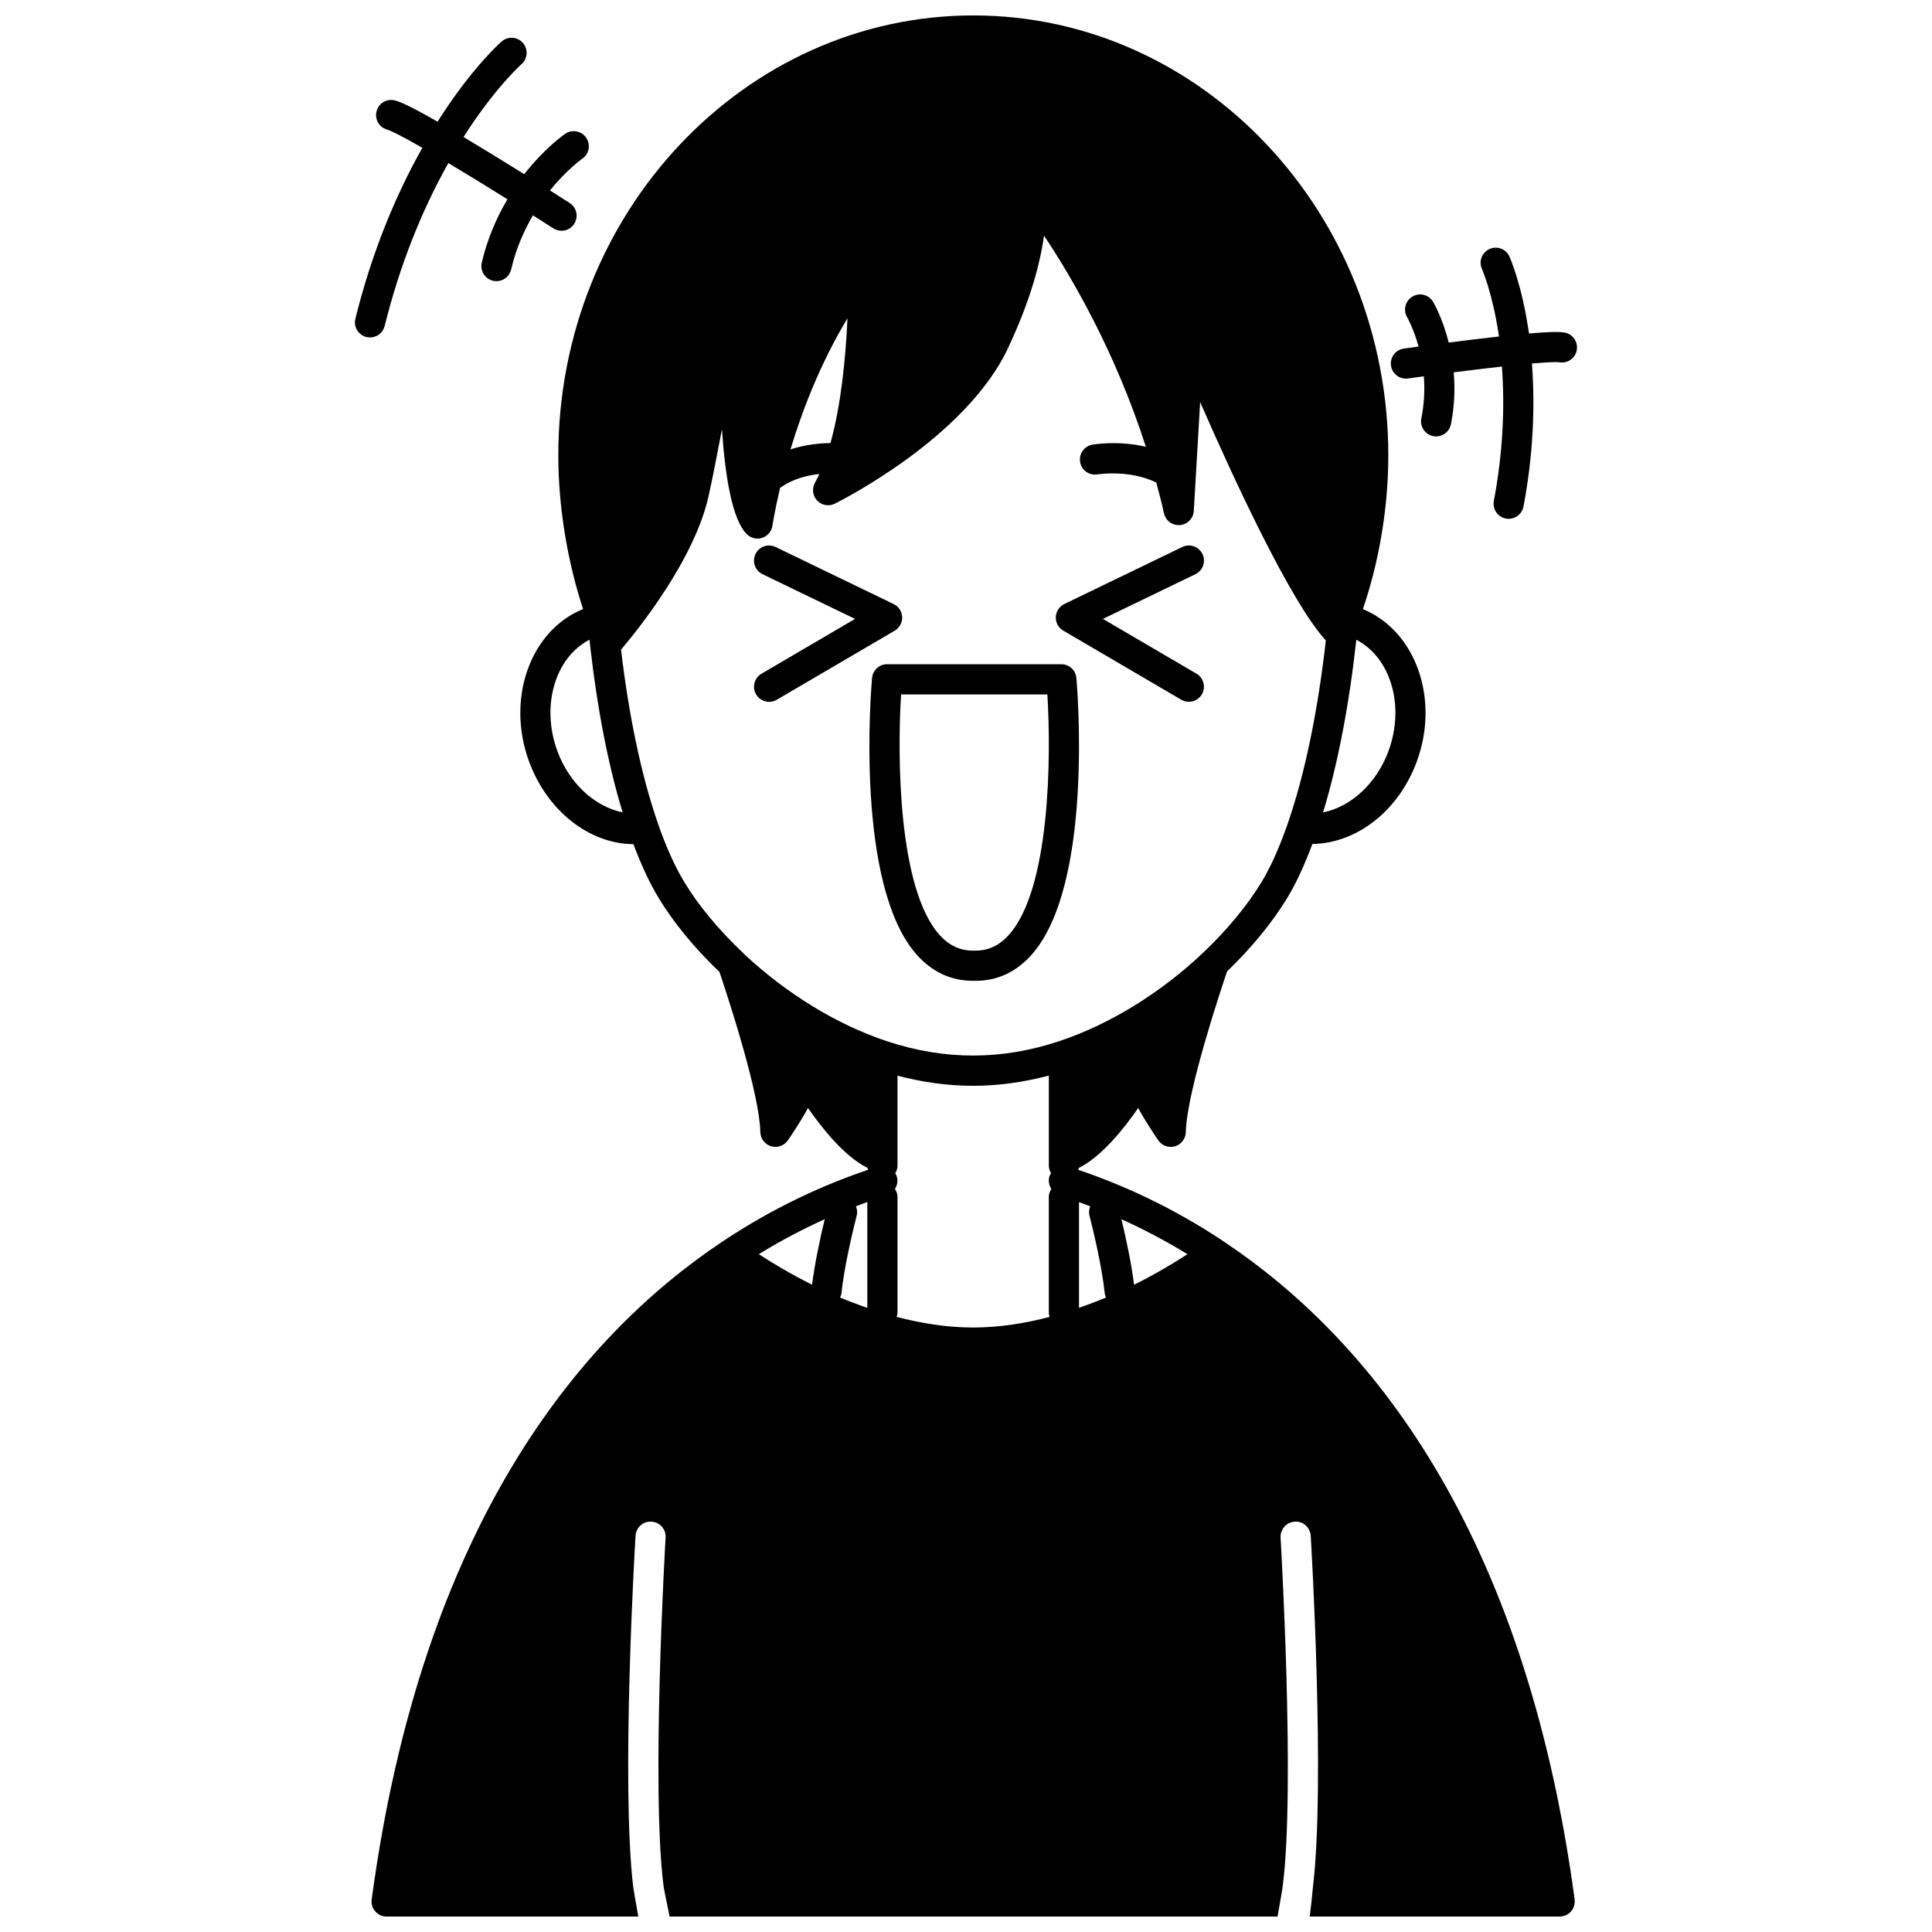 <?xml version="1.0" encoding="UTF-8"?>
<!-- Uploaded to: ICON Repo, www.svgrepo.com, Generator: ICON Repo Mixer Tools -->
<svg width="800px" height="800px" version="1.1" viewBox="144 144 512 512" xmlns="http://www.w3.org/2000/svg">
 <defs>
  <clipPath id="a">
   <path d="m242 148.09h320v503.81h-320z"/>
  </clipPath>
 </defs>
 <g clip-path="url(#a)">
  <path d="m468.37 473.05c-13.895-9.289-27.277-15.199-38.633-19.039 0.047-0.172 0.141-0.324 0.168-0.504 6.023-3.004 11.875-10.289 15.727-15.871 2.113 3.867 4.59 7.504 5.34 8.586 0.988 1.422 2.781 2.051 4.434 1.551 1.66-0.5 2.809-2.008 2.848-3.738 0.242-10.672 9.254-37.66 10.93-42.598 6.551-6.316 12.109-13.086 16.047-19.641 2.289-3.777 4.481-8.559 6.562-14.125 11.773-0.188 22.852-8.766 27.676-21.871 6.106-16.59-0.281-34.621-14.289-40.371 4.348-12.758 6.738-27.047 6.738-40.738 0.004-64.293-49.328-116.6-109.96-116.6-60.656 0-110 52.305-110 116.6 0 13.477 2.387 28.059 6.57 40.715-14.012 5.68-20.438 23.762-14.324 40.395 4.863 13.211 16.066 21.836 27.656 21.91 2.027 5.406 4.227 10.156 6.574 14.062 3.918 6.559 9.531 13.391 16.242 19.82 2.684 7.984 10.625 32.434 10.824 42.426 0.035 1.734 1.184 3.246 2.844 3.75 1.664 0.496 3.449-0.125 4.441-1.551 0.746-1.078 3.231-4.727 5.348-8.594 3.859 5.582 9.73 12.875 15.758 15.883 0.023 0.18 0.121 0.328 0.168 0.5-11.383 3.844-24.734 9.754-38.633 19.043-38.027 25.352-79.609 75.453-92.926 174.34-0.16 1.121 0.199 2.277 0.961 3.16 0.754 0.875 1.832 1.355 2.992 1.355h66.703c-0.672-3.781-1.281-7.246-1.367-7.996-3.199-27.352 0.441-90.047 0.641-92.887 0.121-2.199 2-3.957 4.238-3.758 2.199 0.121 3.879 2 3.719 4.238-0.039 0.68-3.879 66.535-0.52 92.406 0.047 0.492 0.758 3.992 1.586 7.996h161.11c0.641-3.582 1.305-7.363 1.363-7.996 3.359-25.871-0.52-91.727-0.559-92.406-0.121-2.238 1.559-4.117 3.758-4.238 2.238-0.199 4.078 1.559 4.238 3.758 0.16 2.84 3.84 65.535 0.602 92.887-0.355 3.746-0.637 6.281-0.879 7.996h66.215c1.16 0 2.277-0.48 3.039-1.359 0.758-0.879 1.078-2.039 0.961-3.16-13.316-98.879-54.902-148.98-92.93-174.33zm-109.16 11.414c-5.941-2.977-10.84-5.945-14.113-8.098 6.008-3.695 11.863-6.731 17.461-9.266-1.277 5.324-2.656 11.801-3.348 17.363zm14.633 6.129c-2.504-0.863-4.898-1.766-7.191-2.734 0.148-0.355 0.293-0.715 0.336-1.121 0.707-6.773 2.848-15.859 4.059-20.672 0.211-0.836 0.07-1.648-0.215-2.394 1.02-0.387 2.023-0.766 3.019-1.121l-0.004 28.043zm138.12-147.55c-3.18 8.641-10.008 14.785-17.328 16.254 3.902-12.867 6.922-28.539 8.805-45.754 9.082 4.695 12.949 17.465 8.523 29.5zm-143.37-114.7c-0.516 11.219-1.793 23.359-4.512 33.078-3.027 0.031-6.769 0.43-10.594 1.672 3.164-10.492 7.981-22.914 15.105-34.75zm-76.883 114.7c-4.434-12.059-0.543-24.863 8.52-29.508 0.066 0.574 0.117 1.188 0.188 1.746 1.852 16.523 4.797 31.578 8.578 44-7.305-1.484-14.109-7.606-17.285-16.238zm130.45 149.95c-6.453 1.688-13.301 2.812-20.281 2.812-6.981 0-13.793-1.125-20.242-2.812 0.094-0.336 0.207-0.664 0.207-1.027v-30.789c0-0.785-0.285-1.477-0.676-2.09 0.617-0.969 0.855-2.16 0.477-3.344-0.094-0.305-0.25-0.555-0.398-0.816 0.348-0.59 0.602-1.242 0.602-1.984v-23.875c6.707 1.758 13.41 2.684 19.992 2.684 6.648 0 13.395-0.938 20.113-2.707v23.898c0 0.727 0.246 1.371 0.586 1.961-0.16 0.266-0.328 0.527-0.43 0.836-0.359 1.188-0.109 2.383 0.512 3.356-0.387 0.617-0.672 1.305-0.672 2.082v30.789c0 0.363 0.117 0.691 0.211 1.027zm-43.062-73.043c-13.156-4.34-26.594-12.539-37.883-23.105-0.02-0.023-0.047-0.047-0.07-0.074-0.02-0.023-0.043-0.043-0.062-0.066-0.062-0.07-0.129-0.145-0.199-0.211-6.414-6.051-11.949-12.73-15.586-18.82-2.477-4.121-4.805-9.309-6.93-15.41-0.016-0.043-0.027-0.094-0.043-0.137-0.031-0.082-0.043-0.172-0.082-0.25-4.258-12.332-7.578-28.086-9.656-45.723 4.391-5.168 19.633-24.031 23.27-41.012 1.113-5.129 2.074-10.129 2.984-14.852 0.164-0.848 0.328-1.691 0.488-2.523 0.809 12.09 2.652 24.035 6.656 27.859 1.082 1.031 2.652 1.379 4.062 0.887 1.41-0.488 2.434-1.723 2.656-3.199 0.008-0.043 0.586-3.941 2.043-10.078 0.102-0.055 0.207-0.082 0.305-0.152 3.156-2.219 6.906-3.125 10.09-3.469-0.371 0.785-0.738 1.594-1.133 2.266-0.891 1.523-0.672 3.453 0.531 4.746 0.777 0.832 1.84 1.266 2.922 1.266 0.602 0 1.207-0.137 1.77-0.414 1.41-0.699 34.73-17.406 45.906-41.23 5.129-10.938 8.23-20.645 9.547-29.797 7.144 10.715 18.809 30.5 26.98 55.945-7.297-1.715-13.809-0.621-14.18-0.555-2.172 0.383-3.613 2.449-3.234 4.621 0.379 2.172 2.434 3.625 4.621 3.25 0.094-0.012 8.465-1.328 15.555 2.168 0.738 2.734 1.449 5.43 2.043 8.148 0.434 1.945 2.203 3.281 4.223 3.121 1.992-0.16 3.559-1.758 3.676-3.75l1.684-28.836c8.812 20.164 23.965 53 33.309 63.168-2.098 18.629-5.535 35.254-9.984 48.191-0.051 0.117-0.074 0.238-0.121 0.363-2.188 6.281-4.5 11.457-6.883 15.391-3.68 6.113-9.16 12.758-15.441 18.715-11.309 10.746-24.891 19.105-38.254 23.535-15.18 5.051-30.215 5.094-45.578 0.023zm50.852 70.641v-28.016c0.977 0.348 1.973 0.723 2.977 1.109-0.289 0.746-0.43 1.559-0.215 2.394 1.211 4.797 3.348 13.867 4.059 20.668 0.043 0.402 0.184 0.766 0.336 1.121-2.297 0.957-4.676 1.855-7.156 2.723zm14.59-6.121c-0.719-5.769-2.184-12.512-3.348-17.367 5.602 2.535 11.465 5.574 17.5 9.27-3.273 2.148-8.199 5.121-14.152 8.098z"/>
 </g>
 <path d="m383.08 307.52c-0.059-1.477-0.922-2.801-2.254-3.441l-31.27-15.113c-1.988-0.969-4.379-0.133-5.34 1.859-0.961 1.988-0.129 4.379 1.859 5.34l24.52 11.852-24.797 14.527c-1.906 1.117-2.547 3.566-1.426 5.469 0.742 1.273 2.082 1.98 3.453 1.98 0.684 0 1.383-0.176 2.016-0.547l31.27-18.312c1.273-0.754 2.027-2.141 1.969-3.613z"/>
 <path d="m461.08 322.54-24.797-14.527 24.52-11.852c1.992-0.961 2.824-3.352 1.859-5.34-0.965-1.988-3.356-2.828-5.34-1.859l-31.27 15.113c-1.332 0.645-2.195 1.969-2.254 3.441-0.059 1.477 0.699 2.863 1.977 3.606l31.27 18.312c0.637 0.371 1.332 0.547 2.016 0.547 1.371 0 2.711-0.707 3.453-1.98 1.109-1.895 0.473-4.344-1.434-5.461z"/>
 <path d="m425.27 320.03h-46.184c-2.07 0-3.797 1.578-3.984 3.644-0.199 2.246-4.734 55.207 12.078 73.594 4.039 4.414 8.969 6.656 14.66 6.656 0.117 0 0.227-0.004 0.34-0.012 0.113 0.008 0.223 0.012 0.34 0.012 5.676 0 10.602-2.234 14.629-6.644 16.809-18.367 12.305-71.352 12.102-73.602-0.184-2.062-1.91-3.648-3.981-3.648zm-14.023 71.852c-2.492 2.723-5.344 4.043-8.73 4.043-0.117 0-0.227 0.004-0.34 0.012-0.113-0.008-0.223-0.012-0.34-0.012-3.394 0-6.258-1.328-8.754-4.055-11.086-12.121-11.324-47.293-10.285-63.84h38.762c1.031 16.555 0.777 51.738-10.312 63.852z"/>
 <path d="m516.59 244.34c0.188 0 0.379-0.012 0.57-0.039 0.008 0 1.617-0.23 4.172-0.578 0.297 3.75 0.078 7.484-0.66 11.145-0.438 2.168 0.969 4.269 3.129 4.711 0.266 0.051 0.531 0.078 0.793 0.078 1.863 0 3.535-1.312 3.914-3.211 0.91-4.527 1.148-9.148 0.738-13.77 4.18-0.535 8.656-1.074 12.781-1.539 0.832 11.387 0.172 23.328-2.141 35.613-0.406 2.168 1.02 4.258 3.191 4.672 0.25 0.047 0.5 0.066 0.742 0.066 1.887 0 3.562-1.34 3.926-3.258 2.453-13.043 3.144-25.746 2.234-37.895 5.152-0.438 6.809-0.406 7.293-0.324 2.195 0.367 4.238-1.113 4.598-3.285 0.363-2.18-1.109-4.238-3.285-4.598-1.535-0.258-4.242-0.188-9.387 0.25-1.824-12.855-5.039-20.082-5.188-20.41-0.918-2.004-3.289-2.883-5.289-1.969-2.004 0.914-2.891 3.281-1.984 5.289 0.031 0.07 2.848 6.465 4.508 17.887-4.305 0.484-8.984 1.047-13.32 1.605-1.633-6.527-4.035-10.617-4.156-10.816-1.137-1.887-3.582-2.5-5.469-1.363-1.891 1.129-2.512 3.582-1.391 5.473 0.02 0.035 1.719 2.988 3.023 7.766-2.41 0.328-3.91 0.543-3.91 0.543-2.188 0.312-3.707 2.336-3.394 4.523 0.293 1.996 2.004 3.434 3.961 3.434z"/>
 <path d="m245.94 230.39c3.941-15.863 9.664-30.312 16.879-43.18 5.086 3.047 10.516 6.394 15.652 9.598-3.117 5.289-5.43 10.914-6.797 16.801-0.5 2.152 0.84 4.297 2.992 4.797 0.305 0.07 0.609 0.105 0.906 0.105 1.82 0 3.461-1.246 3.891-3.094 1.164-5.016 3.121-9.82 5.766-14.348l5.426 3.461c0.668 0.426 1.41 0.629 2.148 0.629 1.32 0 2.613-0.656 3.375-1.848 1.188-1.863 0.641-4.336-1.223-5.523l-5.203-3.32c4.441-5.516 8.5-8.367 8.547-8.402 1.82-1.242 2.293-3.727 1.051-5.551-1.238-1.824-3.731-2.301-5.555-1.059-0.246 0.168-5.406 3.723-10.859 10.707-5.277-3.285-10.859-6.727-16.09-9.859 8.238-12.961 15.254-19.199 15.332-19.27 1.668-1.441 1.852-3.961 0.414-5.633-1.441-1.676-3.965-1.863-5.637-0.418-0.348 0.297-8.023 7.074-17 21.266-7.394-4.231-9.855-5.238-11.238-5.617-2.133-0.586-4.332 0.668-4.914 2.801-0.582 2.129 0.668 4.332 2.801 4.914 0.562 0.156 2.574 0.953 9.324 4.812-7.606 13.52-13.621 28.684-17.75 45.305-0.531 2.144 0.773 4.312 2.914 4.848 0.324 0.078 0.648 0.117 0.969 0.117 1.797-0.004 3.426-1.219 3.879-3.039z"/>
</svg>